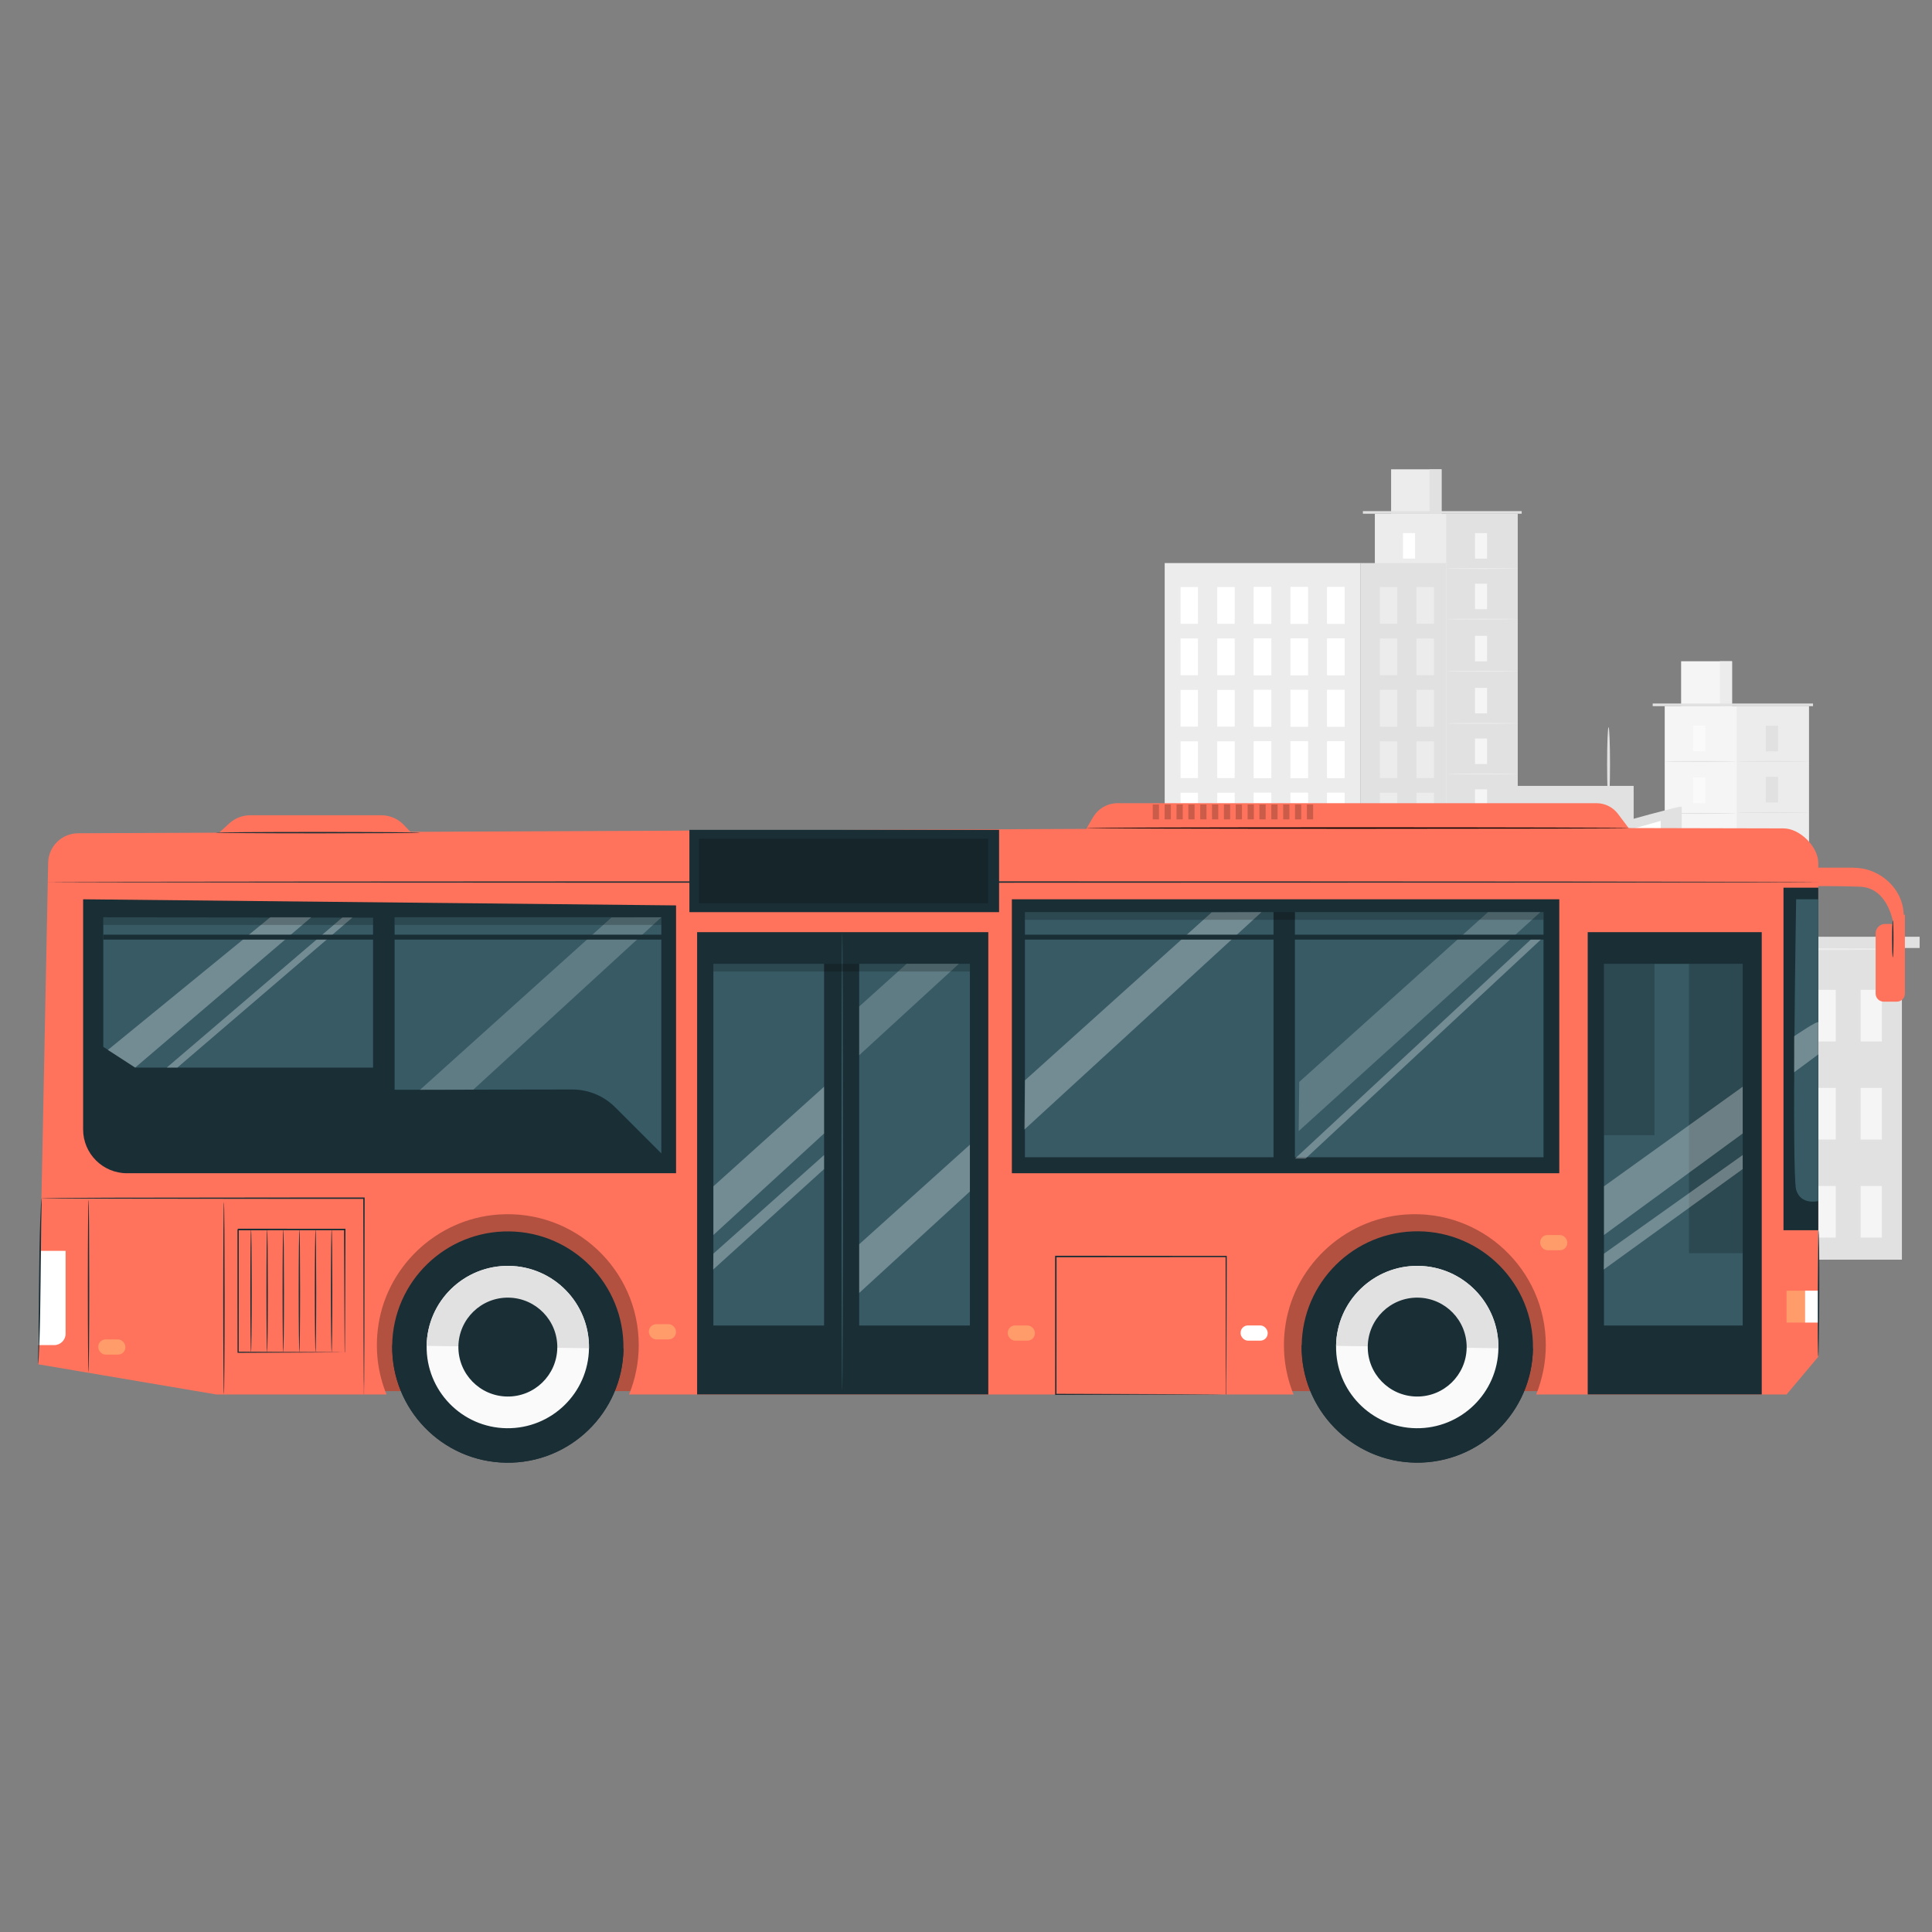 <?xml version="1.0" encoding="UTF-8"?>
<svg id="Capa_1" data-name="Capa 1" xmlns="http://www.w3.org/2000/svg" width="278" height="278" viewBox="0 0 278 278">
  <rect x="0" y="0" width="278" height="278" fill="#808080" stroke="none"/>
  <defs>
    <style>
      .cls-1 {
        fill: #ff9c6a;
      }

      .cls-2, .cls-3, .cls-4 {
        fill: #fff;
      }

      .cls-2, .cls-5 {
        opacity: .2;
      }

      .cls-6 {
        fill: #fafafa;
      }

      .cls-7 {
        fill: #ff735d;
      }

      .cls-8, .cls-4 {
        opacity: .3;
      }

      .cls-9 {
        fill: #375a64;
      }

      .cls-10 {
        fill: #1a2e35;
      }

      .cls-11 {
        fill: #ececec;
      }

      .cls-12 {
        fill: #f5f5f5;
      }

      .cls-13 {
        fill: #e1e1e1;
      }
    </style>
  </defs>
  <g>
    <g>
      <g>
        <rect class="cls-11" x="197.83" y="73.92" width="20.54" height="53.77"/>
        <rect class="cls-13" x="208.1" y="73.92" width="10.27" height="53.77"/>
        <rect class="cls-11" x="200.17" y="67.53" width="7.25" height="6.39"/>
        <rect class="cls-13" x="205.7" y="67.53" width="1.73" height="6.39"/>
        <rect class="cls-13" x="196.11" y="73.55" width="22.85" height=".37"/>
        <rect class="cls-3" x="201.88" y="76.71" width="1.74" height="3.67"/>
        <path class="cls-13" d="M208.1,81.81s-2.3.07-5.14.07-5.14-.03-5.14-.07,2.3-.07,5.14-.07,5.14.03,5.14.07Z"/>
        <g>
          <rect class="cls-12" x="212.24" y="76.71" width="1.74" height="3.67"/>
          <path class="cls-11" d="M218.46,81.81s-2.3.07-5.13.07-5.14-.03-5.14-.07,2.3-.07,5.14-.07,5.13.03,5.13.07Z"/>
        </g>
        <g>
          <rect class="cls-12" x="212.24" y="83.99" width="1.74" height="3.67"/>
          <path class="cls-11" d="M218.46,89.09s-2.3.07-5.13.07-5.14-.03-5.14-.07,2.3-.07,5.14-.07,5.13.03,5.13.07Z"/>
        </g>
        <g>
          <rect class="cls-12" x="212.24" y="91.49" width="1.74" height="3.67"/>
          <path class="cls-11" d="M218.46,96.59s-2.3.07-5.13.07-5.14-.03-5.14-.07,2.3-.07,5.14-.07,5.13.03,5.13.07Z"/>
        </g>
        <g>
          <rect class="cls-12" x="212.24" y="98.98" width="1.74" height="3.67"/>
          <path class="cls-11" d="M218.46,104.09s-2.3.07-5.13.07-5.14-.03-5.14-.07,2.3-.07,5.14-.07,5.13.03,5.13.07Z"/>
        </g>
        <g>
          <rect class="cls-12" x="212.24" y="106.27" width="1.74" height="3.67"/>
          <path class="cls-11" d="M218.46,111.37s-2.3.07-5.13.07-5.14-.03-5.14-.07,2.3-.07,5.14-.07,5.13.03,5.13.07Z"/>
        </g>
        <g>
          <rect class="cls-12" x="212.24" y="113.58" width="1.74" height="3.67"/>
          <rect class="cls-12" x="212.24" y="120.99" width="1.74" height="3.67"/>
          <path class="cls-11" d="M218.46,118.69s-2.3.07-5.13.07-5.14-.03-5.14-.07,2.3-.07,5.14-.07,5.13.03,5.13.07Z"/>
        </g>
        <rect class="cls-3" x="201.88" y="84.1" width="1.74" height="3.67"/>
        <path class="cls-13" d="M208.1,89.2s-2.3.07-5.14.07-5.14-.03-5.14-.07,2.3-.07,5.14-.07,5.14.03,5.14.07Z"/>
        <rect class="cls-3" x="201.88" y="91.49" width="1.74" height="3.67"/>
        <path class="cls-13" d="M208.1,96.59s-2.3.07-5.14.07-5.14-.03-5.14-.07,2.3-.07,5.14-.07,5.14.03,5.14.07Z"/>
        <rect class="cls-3" x="201.88" y="98.88" width="1.74" height="3.67"/>
        <path class="cls-13" d="M208.1,103.98s-2.3.07-5.14.07-5.14-.03-5.14-.07,2.3-.07,5.14-.07,5.14.03,5.14.07Z"/>
        <rect class="cls-3" x="201.88" y="106.27" width="1.74" height="3.67"/>
        <path class="cls-13" d="M208.1,111.37s-2.3.07-5.14.07-5.14-.03-5.14-.07,2.3-.07,5.14-.07,5.14.03,5.14.07Z"/>
        <rect class="cls-3" x="201.88" y="113.66" width="1.74" height="3.67"/>
        <path class="cls-13" d="M208.1,118.76s-2.3.07-5.14.07-5.14-.03-5.14-.07,2.3-.07,5.14-.07,5.14.03,5.14.07Z"/>
        <rect class="cls-3" x="201.88" y="121.05" width="1.74" height="3.67"/>
      </g>
      <g>
        <g>
          <rect class="cls-13" x="145.03" y="134.77" width="24.25" height="46.03"/>
          <rect class="cls-11" x="157.91" y="134.77" width="11.37" height="46.03"/>
        </g>
        <g>
          <rect class="cls-12" x="150.11" y="139.1" width="2.18" height="5.3"/>
          <rect class="cls-12" x="150.11" y="159.83" width="2.18" height="5.3"/>
          <path class="cls-12" d="M157.91,146.47s-2.88.08-6.44.08-6.44-.04-6.44-.08,2.88-.08,6.44-.08,6.44.04,6.44.08Z"/>
        </g>
        <g>
          <rect class="cls-12" x="150.11" y="149.54" width="2.18" height="5.3"/>
          <path class="cls-12" d="M157.91,156.92s-2.88.08-6.44.08-6.44-.04-6.44-.08,2.88-.08,6.44-.08,6.44.04,6.44.08Z"/>
        </g>
        <rect class="cls-13" x="160.32" y="139.1" width="2.18" height="5.3"/>
        <rect class="cls-13" x="165.05" y="139.1" width="2.18" height="5.3"/>
        <rect class="cls-13" x="160.32" y="149.15" width="2.18" height="5.3"/>
        <rect class="cls-13" x="165.05" y="149.15" width="2.18" height="5.3"/>
        <rect class="cls-13" x="160.32" y="159.2" width="2.18" height="5.3"/>
        <rect class="cls-13" x="165.05" y="159.2" width="2.18" height="5.3"/>
        <rect class="cls-13" x="143.2" y="133.65" width="27.9" height="1.15"/>
        <path class="cls-11" d="M169.45,134.91s-5.42.08-12.11.08-12.11-.04-12.11-.08,5.42-.08,12.11-.08,12.11.04,12.11.08Z"/>
      </g>
      <g>
        <rect class="cls-12" x="239.54" y="101.61" width="20.74" height="65.72"/>
        <rect class="cls-11" x="249.9" y="101.61" width="10.37" height="65.54"/>
        <rect class="cls-12" x="241.9" y="95.15" width="7.32" height="6.45"/>
        <rect class="cls-11" x="247.48" y="95.15" width="1.75" height="6.45"/>
        <polyline class="cls-13" points="237.81 101.61 237.81 101.23 260.88 101.23 260.88 101.61"/>
        <rect class="cls-6" x="243.63" y="104.42" width="1.76" height="3.7"/>
        <path class="cls-13" d="M249.9,109.57s-2.32.07-5.18.07-5.18-.03-5.18-.07,2.32-.07,5.18-.07,5.18.03,5.18.07Z"/>
        <g>
          <rect class="cls-13" x="254.09" y="104.42" width="1.76" height="3.7"/>
          <path class="cls-13" d="M260.36,109.57s-2.32.07-5.18.07-5.18-.03-5.18-.07,2.32-.07,5.18-.07,5.18.03,5.18.07Z"/>
        </g>
        <g>
          <rect class="cls-13" x="254.09" y="111.77" width="1.76" height="3.7"/>
          <path class="cls-13" d="M260.36,116.92s-2.32.07-5.18.07-5.18-.03-5.18-.07,2.32-.07,5.18-.07,5.18.03,5.18.07Z"/>
        </g>
        <g>
          <rect class="cls-13" x="254.09" y="119.34" width="1.76" height="3.7"/>
          <path class="cls-13" d="M260.36,124.49s-2.32.07-5.18.07-5.18-.03-5.18-.07,2.32-.07,5.18-.07,5.18.03,5.18.07Z"/>
        </g>
        <g>
          <rect class="cls-13" x="254.09" y="126.91" width="1.76" height="3.7"/>
          <path class="cls-13" d="M260.36,132.06s-2.32.07-5.18.07-5.18-.03-5.18-.07,2.32-.07,5.18-.07,5.18.03,5.18.07Z"/>
        </g>
        <g>
          <rect class="cls-13" x="254.09" y="134.26" width="1.76" height="3.7"/>
          <path class="cls-13" d="M260.36,139.42s-2.32.07-5.18.07-5.18-.03-5.18-.07,2.32-.07,5.18-.07,5.18.03,5.18.07Z"/>
        </g>
        <g>
          <rect class="cls-13" x="254.09" y="141.65" width="1.76" height="3.7"/>
          <rect class="cls-13" x="254.09" y="149.13" width="1.76" height="3.7"/>
          <path class="cls-13" d="M260.36,146.8s-2.32.07-5.18.07-5.18-.03-5.18-.07,2.32-.07,5.18-.07,5.18.03,5.18.07Z"/>
        </g>
        <rect class="cls-6" x="243.63" y="111.88" width="1.76" height="3.7"/>
        <path class="cls-13" d="M249.9,117.04s-2.32.07-5.18.07-5.18-.03-5.18-.07,2.32-.07,5.18-.07,5.18.03,5.18.07Z"/>
        <rect class="cls-6" x="243.63" y="119.34" width="1.76" height="3.7"/>
        <path class="cls-13" d="M249.9,124.5s-2.32.07-5.18.07-5.18-.03-5.18-.07,2.32-.07,5.18-.07,5.18.03,5.18.07Z"/>
        <rect class="cls-6" x="243.63" y="126.8" width="1.76" height="3.7"/>
        <path class="cls-13" d="M249.9,131.96s-2.32.07-5.18.07-5.18-.03-5.18-.07,2.32-.07,5.18-.07,5.18.03,5.18.07Z"/>
        <rect class="cls-6" x="243.63" y="134.26" width="1.76" height="3.7"/>
        <path class="cls-13" d="M249.9,139.42s-2.32.07-5.18.07-5.18-.03-5.18-.07,2.32-.07,5.18-.07,5.18.03,5.18.07Z"/>
        <rect class="cls-6" x="243.63" y="141.72" width="1.76" height="3.7"/>
        <path class="cls-13" d="M249.9,146.88s-2.32.07-5.18.07-5.18-.03-5.18-.07,2.32-.07,5.18-.07,5.18.03,5.18.07Z"/>
        <rect class="cls-6" x="243.63" y="149.19" width="1.76" height="3.7"/>
      </g>
      <g>
        <g>
          <rect class="cls-11" x="239.63" y="136.36" width="34.04" height="44.89"/>
          <rect class="cls-13" x="257.7" y="136.36" width="15.96" height="44.89"/>
        </g>
        <g>
          <rect class="cls-12" x="246.76" y="142.43" width="3.06" height="7.43"/>
          <rect class="cls-12" x="246.76" y="171.53" width="3.06" height="7.44"/>
          <path class="cls-12" d="M257.7,152.79c0,.08-4.05.15-9.04.15s-9.04-.07-9.04-.15,4.05-.15,9.04-.15,9.04.07,9.04.15Z"/>
        </g>
        <g>
          <rect class="cls-12" x="246.76" y="157.09" width="3.06" height="7.44"/>
          <path class="cls-12" d="M257.7,167.45c0,.08-4.05.15-9.04.15s-9.04-.07-9.04-.15,4.05-.15,9.04-.15,9.04.07,9.04.15Z"/>
        </g>
        <rect class="cls-12" x="261.09" y="142.43" width="3.06" height="7.43"/>
        <rect class="cls-12" x="267.73" y="142.43" width="3.06" height="7.43"/>
        <rect class="cls-12" x="261.09" y="156.54" width="3.06" height="7.43"/>
        <rect class="cls-12" x="267.73" y="156.54" width="3.06" height="7.43"/>
        <rect class="cls-12" x="261.09" y="170.65" width="3.06" height="7.43"/>
        <rect class="cls-12" x="267.73" y="170.65" width="3.06" height="7.43"/>
        <rect class="cls-13" x="237.07" y="134.79" width="39.15" height="1.62"/>
        <path class="cls-11" d="M273.9,136.57c0,.08-7.61.15-16.99.15s-16.99-.07-16.99-.15,7.61-.15,16.99-.15,16.99.07,16.99.15Z"/>
      </g>
      <g>
        <polygon class="cls-11" points="238.08 181.01 203.77 181.01 203.62 126.79 237.93 126.79 238.08 181.01"/>
        <rect class="cls-13" x="220.78" y="126.79" width="17.15" height="54.22"/>
        <rect class="cls-11" x="207.54" y="116.12" width="12.11" height="10.67"/>
        <rect class="cls-13" x="216.77" y="116.12" width="2.89" height="10.67"/>
        <rect class="cls-13" x="200.76" y="126.17" width="38.17" height=".62"/>
        <rect class="cls-3" x="210.4" y="131.44" width="2.9" height="6.12"/>
        <path class="cls-13" d="M220.78,139.97c0,.06-3.84.12-8.58.12s-8.58-.05-8.58-.12,3.84-.12,8.58-.12,8.58.05,8.58.12Z"/>
        <g>
          <rect class="cls-12" x="227.7" y="131.44" width="2.9" height="6.12"/>
          <path class="cls-11" d="M238.08,139.97c0,.06-3.84.12-8.58.12s-8.58-.05-8.58-.12,3.84-.12,8.58-.12,8.58.05,8.58.12Z"/>
        </g>
        <g>
          <rect class="cls-12" x="227.7" y="143.6" width="2.9" height="6.12"/>
          <path class="cls-11" d="M238.08,152.13c0,.06-3.84.12-8.58.12s-8.58-.05-8.58-.12,3.84-.12,8.58-.12,8.58.05,8.58.12Z"/>
        </g>
        <g>
          <rect class="cls-12" x="227.7" y="156.13" width="2.9" height="6.12"/>
          <path class="cls-11" d="M238.08,164.65c0,.06-3.84.12-8.58.12s-8.58-.05-8.58-.12,3.84-.12,8.58-.12,8.58.05,8.58.12Z"/>
        </g>
        <g>
          <rect class="cls-12" x="227.7" y="168.65" width="2.9" height="6.12"/>
          <path class="cls-11" d="M238.08,177.18c0,.06-3.84.12-8.58.12s-8.58-.05-8.58-.12,3.84-.12,8.58-.12,8.58.05,8.58.12Z"/>
        </g>
        <rect class="cls-3" x="210.4" y="143.79" width="2.9" height="6.12"/>
        <path class="cls-13" d="M220.78,152.31c0,.06-3.84.12-8.58.12s-8.58-.05-8.58-.12,3.84-.12,8.58-.12,8.58.05,8.58.12Z"/>
        <rect class="cls-3" x="210.4" y="156.13" width="2.9" height="6.12"/>
        <path class="cls-13" d="M220.78,164.66c0,.06-3.84.12-8.58.12s-8.58-.05-8.58-.12,3.84-.12,8.58-.12,8.58.05,8.58.12Z"/>
        <rect class="cls-3" x="210.4" y="168.47" width="2.9" height="6.12"/>
        <path class="cls-13" d="M220.78,177c0,.06-3.84.12-8.58.12s-8.58-.05-8.58-.12,3.84-.12,8.58-.12,8.58.05,8.58.12Z"/>
      </g>
    </g>
    <g>
      <g>
        <rect class="cls-11" x="167.59" y="81.02" width="28.18" height="100.09"/>
        <g>
          <rect class="cls-3" x="169.87" y="84.47" width="2.51" height="5.29"/>
          <rect class="cls-3" x="175.15" y="84.47" width="2.51" height="5.29"/>
          <rect class="cls-3" x="180.42" y="84.47" width="2.51" height="5.29"/>
          <rect class="cls-3" x="185.69" y="84.47" width="2.51" height="5.29"/>
          <rect class="cls-3" x="190.97" y="84.47" width="2.51" height="5.29"/>
          <rect class="cls-3" x="169.87" y="91.87" width="2.51" height="5.29"/>
          <rect class="cls-3" x="175.15" y="91.87" width="2.51" height="5.29"/>
          <rect class="cls-3" x="180.42" y="91.87" width="2.51" height="5.29"/>
          <rect class="cls-3" x="185.69" y="91.87" width="2.51" height="5.29"/>
          <rect class="cls-3" x="190.97" y="91.87" width="2.51" height="5.29"/>
          <rect class="cls-3" x="169.87" y="99.27" width="2.51" height="5.29"/>
          <rect class="cls-3" x="175.15" y="99.27" width="2.51" height="5.29"/>
          <rect class="cls-3" x="180.42" y="99.27" width="2.51" height="5.29"/>
          <rect class="cls-3" x="185.69" y="99.27" width="2.51" height="5.29"/>
          <rect class="cls-3" x="190.97" y="99.27" width="2.51" height="5.29"/>
          <rect class="cls-3" x="169.87" y="106.67" width="2.51" height="5.29"/>
          <rect class="cls-3" x="175.15" y="106.67" width="2.51" height="5.29"/>
          <rect class="cls-3" x="180.42" y="106.67" width="2.51" height="5.29"/>
          <rect class="cls-3" x="185.69" y="106.67" width="2.51" height="5.29"/>
          <rect class="cls-3" x="190.97" y="106.67" width="2.51" height="5.29"/>
          <rect class="cls-3" x="169.87" y="114.07" width="2.51" height="5.29"/>
          <rect class="cls-3" x="175.15" y="114.07" width="2.51" height="5.29"/>
          <rect class="cls-3" x="180.42" y="114.07" width="2.51" height="5.29"/>
          <rect class="cls-3" x="185.69" y="114.07" width="2.51" height="5.29"/>
          <rect class="cls-3" x="190.97" y="114.07" width="2.51" height="5.29"/>
          <rect class="cls-3" x="169.87" y="121.47" width="2.51" height="5.29"/>
          <rect class="cls-3" x="175.15" y="121.47" width="2.51" height="5.29"/>
          <rect class="cls-3" x="180.42" y="121.47" width="2.51" height="5.29"/>
          <rect class="cls-3" x="185.69" y="121.47" width="2.51" height="5.29"/>
          <rect class="cls-3" x="190.97" y="121.47" width="2.51" height="5.29"/>
          <rect class="cls-3" x="169.87" y="128.87" width="2.51" height="5.29"/>
          <rect class="cls-3" x="175.15" y="128.87" width="2.51" height="5.29"/>
          <rect class="cls-3" x="180.42" y="128.87" width="2.51" height="5.29"/>
          <rect class="cls-3" x="185.69" y="128.87" width="2.51" height="5.29"/>
          <rect class="cls-3" x="190.97" y="128.87" width="2.51" height="5.29"/>
          <rect class="cls-3" x="169.87" y="136.27" width="2.51" height="5.29"/>
          <rect class="cls-3" x="175.15" y="136.27" width="2.51" height="5.29"/>
          <rect class="cls-3" x="180.42" y="136.27" width="2.51" height="5.29"/>
          <rect class="cls-3" x="185.69" y="136.27" width="2.51" height="5.29"/>
          <rect class="cls-3" x="190.97" y="136.27" width="2.51" height="5.29"/>
          <rect class="cls-3" x="169.87" y="143.67" width="2.51" height="5.29"/>
          <rect class="cls-3" x="175.15" y="143.67" width="2.51" height="5.29"/>
          <rect class="cls-3" x="180.42" y="143.67" width="2.51" height="5.29"/>
          <rect class="cls-3" x="185.69" y="143.67" width="2.51" height="5.29"/>
          <rect class="cls-3" x="190.97" y="143.67" width="2.51" height="5.29"/>
          <rect class="cls-3" x="169.87" y="151.07" width="2.51" height="5.29"/>
          <rect class="cls-3" x="175.15" y="151.07" width="2.51" height="5.29"/>
          <rect class="cls-3" x="180.42" y="151.07" width="2.51" height="5.29"/>
          <rect class="cls-3" x="185.69" y="151.07" width="2.51" height="5.29"/>
          <rect class="cls-3" x="190.97" y="151.07" width="2.51" height="5.29"/>
          <rect class="cls-3" x="169.87" y="158.47" width="2.51" height="5.29"/>
          <rect class="cls-3" x="175.15" y="158.47" width="2.51" height="5.29"/>
          <rect class="cls-3" x="180.42" y="158.47" width="2.51" height="5.29"/>
          <rect class="cls-3" x="185.69" y="158.47" width="2.51" height="5.29"/>
          <rect class="cls-3" x="190.97" y="158.47" width="2.51" height="5.29"/>
          <rect class="cls-3" x="169.87" y="165.87" width="2.51" height="5.29"/>
          <rect class="cls-3" x="175.15" y="165.87" width="2.51" height="5.29"/>
          <rect class="cls-3" x="180.42" y="165.87" width="2.51" height="5.29"/>
          <rect class="cls-3" x="185.69" y="165.87" width="2.51" height="5.29"/>
          <rect class="cls-3" x="190.97" y="165.87" width="2.51" height="5.29"/>
          <rect class="cls-3" x="169.87" y="172.86" width="2.51" height="5.29"/>
          <rect class="cls-3" x="175.15" y="172.86" width="2.51" height="5.29"/>
          <rect class="cls-3" x="180.42" y="172.86" width="2.51" height="5.29"/>
          <rect class="cls-3" x="185.69" y="172.86" width="2.51" height="5.29"/>
          <rect class="cls-3" x="190.97" y="172.86" width="2.51" height="5.29"/>
        </g>
        <rect class="cls-13" x="195.76" y="81.02" width="12.31" height="100.09"/>
      </g>
      <rect class="cls-3" x="180.42" y="84.47" width="2.51" height="5.29"/>
      <rect class="cls-3" x="185.69" y="84.47" width="2.51" height="5.29"/>
      <rect class="cls-3" x="190.97" y="84.47" width="2.51" height="5.29"/>
      <rect class="cls-3" x="180.42" y="91.87" width="2.51" height="5.29"/>
      <rect class="cls-3" x="185.69" y="91.87" width="2.51" height="5.29"/>
      <rect class="cls-3" x="190.97" y="91.87" width="2.51" height="5.29"/>
      <rect class="cls-3" x="180.42" y="99.27" width="2.51" height="5.29"/>
      <rect class="cls-3" x="185.69" y="99.27" width="2.51" height="5.29"/>
      <rect class="cls-3" x="190.97" y="99.27" width="2.51" height="5.29"/>
      <rect class="cls-3" x="180.42" y="106.67" width="2.51" height="5.29"/>
      <rect class="cls-3" x="185.69" y="106.67" width="2.51" height="5.29"/>
      <rect class="cls-3" x="190.97" y="106.67" width="2.51" height="5.29"/>
      <rect class="cls-3" x="180.42" y="114.07" width="2.51" height="5.29"/>
      <rect class="cls-3" x="185.69" y="114.07" width="2.51" height="5.29"/>
      <rect class="cls-3" x="190.97" y="114.07" width="2.51" height="5.29"/>
      <rect class="cls-3" x="180.42" y="121.47" width="2.51" height="5.29"/>
      <rect class="cls-3" x="185.69" y="121.47" width="2.51" height="5.29"/>
      <rect class="cls-3" x="190.97" y="121.47" width="2.51" height="5.29"/>
      <rect class="cls-3" x="180.42" y="128.87" width="2.51" height="5.29"/>
      <rect class="cls-3" x="185.69" y="128.87" width="2.51" height="5.29"/>
      <rect class="cls-3" x="190.97" y="128.87" width="2.51" height="5.29"/>
      <rect class="cls-3" x="180.42" y="136.27" width="2.51" height="5.29"/>
      <rect class="cls-3" x="185.69" y="136.27" width="2.51" height="5.29"/>
      <rect class="cls-3" x="190.97" y="136.27" width="2.51" height="5.29"/>
      <rect class="cls-3" x="180.42" y="143.67" width="2.51" height="5.29"/>
      <rect class="cls-3" x="185.69" y="143.67" width="2.51" height="5.29"/>
      <rect class="cls-3" x="190.97" y="143.67" width="2.51" height="5.29"/>
      <rect class="cls-3" x="180.42" y="151.07" width="2.51" height="5.29"/>
      <rect class="cls-3" x="185.69" y="151.07" width="2.51" height="5.29"/>
      <rect class="cls-3" x="190.97" y="151.07" width="2.51" height="5.29"/>
      <rect class="cls-3" x="180.42" y="158.47" width="2.51" height="5.29"/>
      <rect class="cls-3" x="185.69" y="158.47" width="2.51" height="5.29"/>
      <rect class="cls-3" x="190.97" y="158.47" width="2.51" height="5.29"/>
      <rect class="cls-3" x="180.42" y="165.87" width="2.51" height="5.29"/>
      <rect class="cls-3" x="185.69" y="165.87" width="2.51" height="5.29"/>
      <rect class="cls-3" x="190.97" y="165.87" width="2.51" height="5.29"/>
      <rect class="cls-3" x="180.42" y="172.86" width="2.51" height="5.29"/>
      <rect class="cls-3" x="185.69" y="172.86" width="2.51" height="5.29"/>
      <rect class="cls-3" x="190.97" y="172.86" width="2.51" height="5.29"/>
      <rect class="cls-11" x="198.55" y="84.47" width="2.51" height="5.29"/>
      <rect class="cls-11" x="203.82" y="84.47" width="2.51" height="5.29"/>
      <rect class="cls-11" x="198.55" y="91.87" width="2.51" height="5.29"/>
      <rect class="cls-11" x="203.82" y="91.87" width="2.51" height="5.29"/>
      <rect class="cls-11" x="198.55" y="99.27" width="2.51" height="5.29"/>
      <rect class="cls-11" x="203.82" y="99.27" width="2.51" height="5.29"/>
      <rect class="cls-11" x="198.55" y="106.67" width="2.51" height="5.29"/>
      <rect class="cls-11" x="203.82" y="106.67" width="2.51" height="5.29"/>
      <rect class="cls-11" x="198.55" y="114.07" width="2.51" height="5.29"/>
      <rect class="cls-11" x="203.82" y="114.07" width="2.51" height="5.29"/>
      <rect class="cls-11" x="198.55" y="121.47" width="2.51" height="5.29"/>
      <rect class="cls-11" x="203.82" y="121.47" width="2.51" height="5.29"/>
      <rect class="cls-11" x="198.55" y="128.87" width="2.51" height="5.29"/>
      <rect class="cls-11" x="203.82" y="128.87" width="2.51" height="5.29"/>
      <rect class="cls-11" x="198.55" y="136.27" width="2.51" height="5.29"/>
      <rect class="cls-11" x="203.82" y="136.27" width="2.51" height="5.29"/>
      <rect class="cls-11" x="198.55" y="143.67" width="2.51" height="5.29"/>
      <rect class="cls-11" x="203.82" y="143.67" width="2.51" height="5.29"/>
      <rect class="cls-11" x="198.55" y="151.07" width="2.51" height="5.29"/>
      <rect class="cls-11" x="203.82" y="151.07" width="2.51" height="5.29"/>
      <rect class="cls-11" x="198.55" y="158.47" width="2.51" height="5.29"/>
      <rect class="cls-11" x="203.82" y="158.47" width="2.51" height="5.29"/>
      <rect class="cls-11" x="198.55" y="165.87" width="2.51" height="5.29"/>
      <rect class="cls-11" x="203.82" y="165.87" width="2.51" height="5.29"/>
      <rect class="cls-11" x="198.55" y="172.86" width="2.51" height="5.29"/>
      <rect class="cls-11" x="203.82" y="172.86" width="2.51" height="5.29"/>
    </g>
    <g>
      <path class="cls-13" d="M231.46,104.64c.11,0,.21,2.37.21,5.3s-.09,5.3-.21,5.3-.21-2.37-.21-5.3.09-5.3.21-5.3Z"/>
      <polygon class="cls-13" points="241.99 116.06 212.45 124.44 212.45 181.25 241.99 181.25 241.99 116.06"/>
      <polygon class="cls-13" points="216.88 123.16 216.88 113.08 235.07 113.08 235.07 117.99 216.88 123.16"/>
      <polygon class="cls-3" points="214.7 125.01 214.94 177.24 238.96 177.24 238.96 118.12 214.7 125.01"/>
      <path class="cls-13" d="M221.2,178.43c-.11,0-.21-12.53-.21-27.99s.09-28,.21-28,.21,12.53.21,28-.09,27.99-.21,27.99Z"/>
      <path class="cls-13" d="M231.3,178.43c-.11,0-.21-13.23-.21-29.55s.09-29.56.21-29.56.21,13.23.21,29.56-.09,29.55-.21,29.55Z"/>
      <path class="cls-13" d="M240.62,132.98c0,.11-5.98.21-13.36.21s-13.36-.09-13.36-.21,5.98-.21,13.36-.21,13.36.09,13.36.21Z"/>
      <path class="cls-13" d="M240.37,148.97c0,.11-5.98.21-13.36.21s-13.36-.09-13.36-.21,5.98-.21,13.36-.21,13.36.09,13.36.21Z"/>
      <path class="cls-13" d="M241.87,165.08c0,.11-6.21.21-13.86.21s-13.86-.09-13.86-.21,6.21-.21,13.86-.21,13.86.09,13.86.21Z"/>
      <path class="cls-13" d="M241.88,116.06c.03.11-6.51,2.06-14.6,4.36-8.1,2.3-14.68,4.07-14.71,3.96-.03-.11,6.5-2.06,14.6-4.36,8.09-2.3,14.68-4.07,14.71-3.96Z"/>
      <path class="cls-13" d="M222.55,144.92c-.08-.08,1.37-1.66,3.24-3.54,1.87-1.87,3.46-3.33,3.54-3.24.08.08-1.37,1.66-3.24,3.54-1.87,1.87-3.46,3.33-3.54,3.24Z"/>
      <path class="cls-13" d="M227.06,138.49c.08.08-.44.71-1.17,1.4-.72.69-1.37,1.18-1.45,1.1-.08-.08.44-.71,1.17-1.4.72-.69,1.37-1.18,1.45-1.1Z"/>
      <path class="cls-13" d="M228.73,156.58c.08.08-1.16,1.47-2.77,3.12-1.61,1.64-2.98,2.91-3.07,2.83-.08-.08,1.16-1.47,2.77-3.12,1.61-1.64,2.98-2.91,3.07-2.83Z"/>
      <path class="cls-13" d="M226.46,157.28c.08.08-.33.67-.92,1.33-.59.66-1.14,1.13-1.23,1.05-.08-.08.33-.67.92-1.33.59-.66,1.14-1.13,1.23-1.05Z"/>
      <path class="cls-13" d="M236.67,125.02c.09.07-.53.94-1.38,1.93-.85.99-1.6,1.74-1.69,1.66-.09-.07.53-.94,1.38-1.93.85-.99,1.6-1.73,1.69-1.66Z"/>
      <path class="cls-13" d="M235.98,123.97c.08.08-.35.7-.98,1.39-.62.69-1.2,1.19-1.28,1.11-.08-.08.35-.7.98-1.39.62-.69,1.2-1.19,1.28-1.11Z"/>
      <path class="cls-13" d="M218.98,170.74c.09.07-.28.76-.84,1.55-.56.79-1.09,1.37-1.18,1.31-.09-.07.28-.76.84-1.55.56-.79,1.09-1.37,1.18-1.31Z"/>
      <path class="cls-13" d="M218.27,169.79c.08.08-.25.57-.74,1.09-.49.53-.96.89-1.04.81-.08-.08.25-.57.74-1.09.49-.53.96-.89,1.04-.81Z"/>
    </g>
  </g>
  <g>
    <g>
      <rect class="cls-7" x="51.49" y="172.96" width="41.88" height="27.21"/>
      <rect class="cls-8" x="51.49" y="172.96" width="41.88" height="27.21"/>
    </g>
    <g>
      <rect class="cls-7" x="182.56" y="172.96" width="41.88" height="27.21"/>
      <rect class="cls-8" x="182.56" y="172.96" width="41.88" height="27.21"/>
    </g>
    <g>
      <path class="cls-7" d="M266.77,124.85h-6.59v2.65s4.34-.03,7.46.09c4.23.16,4.85,5.6,4.85,5.6l1.44.02v-1.44c0-3.8-3.36-6.9-7.17-6.9Z"/>
      <path class="cls-7" d="M272.36,131.67v1.28h-1.11c-.75,0-1.36.61-1.36,1.36v8.67c0,.64.52,1.15,1.15,1.15h1.91c.64,0,1.15-.52,1.15-1.15v-11.36l-1.75.05Z"/>
      <path class="cls-10" d="M272.36,137.76c-.06,0-.1-1.19-.1-2.66s.05-2.66.1-2.66.1,1.19.1,2.66-.05,2.66-.1,2.66Z"/>
    </g>
    <path class="cls-7" d="M234.35,119.15l-1.53-2.03c-.73-.98-1.88-1.55-3.11-1.55h-68.87c-1.46,0-2.82.77-3.56,2.03l-.98,1.67-145.06.63c-2.35.01-4.27,1.89-4.31,4.25l-1.44,72.16,25.68,4.35h24.45c-1.15-2.81-1.64-5.96-1.27-9.26,1-8.95,8.38-16.01,17.36-16.64,11.02-.77,20.2,7.94,20.2,18.79,0,2.52-.5,4.91-1.39,7.11h95.62c-1.15-2.81-1.64-5.96-1.27-9.26,1-8.95,8.38-16.01,17.36-16.64,11.02-.77,20.2,7.94,20.2,18.79,0,2.52-.5,4.91-1.39,7.11h36.03l4.57-5.44v-71.01c0-2.37-2.64-5.01-5.01-5.01l-22.29-.05Z"/>
    <path class="cls-10" d="M11.96,129.4v33.11c0,3.49,2.83,6.31,6.31,6.31h79.01v-38.54l-85.32-.88Z"/>
    <polygon class="cls-9" points="14.86 131.99 14.86 150.63 19.45 153.62 53.68 153.62 53.68 132.03 14.86 131.99"/>
    <path class="cls-9" d="M56.78,156.82v-24.83h38.38v33.98l-6.65-6.65c-1.63-1.63-3.85-2.55-6.16-2.55l-25.57.04Z"/>
    <polygon class="cls-2" points="60.43 156.82 87.99 132.02 95.16 131.99 68.1 156.8 60.43 156.82"/>
    <rect class="cls-10" x="145.6" y="129.4" width="78.77" height="39.42"/>
    <rect class="cls-9" x="147.48" y="131.25" width="35.77" height="35.27"/>
    <rect class="cls-9" x="186.33" y="131.25" width="35.77" height="35.27"/>
    <path class="cls-10" d="M176.41,200.64s0-.13,0-.37c0-.25,0-.6,0-1.06,0-.94-.01-2.3-.02-4.03-.01-3.47-.03-8.42-.04-14.38l.09.09c-7.01,0-15.44.01-24.51.02h0l.1-.1c0,7.17,0,13.95-.01,19.84l-.09-.09c7.27.02,13.39.04,17.7.05,2.15.01,3.85.02,5.02.02.58,0,1.02,0,1.33.01.15,0,.26,0,.35,0,.08,0,.12,0,.12,0s-.04,0-.11,0c-.08,0-.19,0-.34,0-.31,0-.75,0-1.32.01-1.16,0-2.86.01-5,.02-4.32.01-10.46.03-17.76.05h-.09s0-.09,0-.09c0-5.9,0-12.67-.01-19.84v-.1s.1,0,.1,0h0c9.07,0,17.5.01,24.51.02h.09s0,.09,0,.09c-.02,5.99-.03,10.96-.04,14.44,0,1.72-.02,3.08-.02,4.01,0,.45,0,.8,0,1.05,0,.24,0,.35,0,.35Z"/>
    <path class="cls-10" d="M52.36,200.65s0-.05,0-.14c0-.1,0-.24,0-.41,0-.37,0-.9-.02-1.58,0-1.39-.02-3.39-.03-5.9,0-5.04-.02-12.09-.04-20.21l.1.1c-2.87,0-5.93,0-9.08,0-10.3-.01-19.63-.02-26.39-.03-3.37-.01-6.1-.03-8-.03-.94,0-1.67-.02-2.17-.02-.24,0-.43,0-.57-.01-.13,0-.19-.01-.19-.01,0,0,.07,0,.19-.01.14,0,.32,0,.57-.01.51,0,1.24-.01,2.17-.02,1.9,0,4.63-.02,8-.03,6.76,0,16.09-.02,26.39-.03,3.15,0,6.21,0,9.08,0h.1s0,.1,0,.1c-.01,8.12-.03,15.17-.04,20.21-.01,2.51-.02,4.51-.03,5.9,0,.68-.01,1.21-.02,1.58,0,.17,0,.31,0,.41,0,.09,0,.14,0,.14Z"/>
    <path class="cls-10" d="M32.22,172.96c.06,0,.1,6.2.1,13.84s-.05,13.84-.1,13.84-.1-6.19-.1-13.84.05-13.84.1-13.84Z"/>
    <path class="cls-10" d="M12.74,172.63c.06,0,.1,5.56.1,12.41s-.05,12.41-.1,12.41-.1-5.55-.1-12.41.05-12.41.1-12.41Z"/>
    <g>
      <path class="cls-10" d="M49.59,194.59s0-.03,0-.09c0-.06,0-.15,0-.25,0-.23,0-.55-.01-.96,0-.85-.01-2.07-.02-3.61-.01-3.1-.03-7.5-.05-12.75l.09.09c-4.52,0-9.77,0-15.34.01-.02.02.2-.2.1-.1h0v1.21c0,.4,0,.81,0,1.21,0,.8,0,1.59,0,2.37,0,1.57,0,3.09,0,4.58,0,2.97,0,5.75-.01,8.29l-.09-.09c4.6.02,8.42.03,11.11.05,1.34,0,2.39.02,3.12.02.35,0,.63,0,.83.01.19,0,.29,0,.29,0,0,0-.09,0-.27,0-.19,0-.46,0-.81.01-.72,0-1.77.01-3.1.02-2.7.01-6.54.03-11.16.05h-.09s0-.09,0-.09c0-2.54,0-5.33-.01-8.29,0-1.48,0-3.01,0-4.58,0-.78,0-1.57,0-2.37,0-.4,0-.8,0-1.21v-.61s0-.3,0-.3v-.29h0c-.09.08.13-.15.11-.12,5.57,0,10.82,0,15.34.01h.09s0,.09,0,.09c-.02,5.27-.04,9.7-.05,12.81-.01,1.54-.02,2.75-.02,3.59,0,.4,0,.72-.01.94,0,.1,0,.18,0,.24,0,.05,0,.08,0,.08Z"/>
      <path class="cls-10" d="M36.12,176.92c.06,0,.1,3.95.1,8.83s-.05,8.83-.1,8.83-.1-3.95-.1-8.83.05-8.83.1-8.83Z"/>
      <path class="cls-10" d="M38.44,176.92c.06,0,.1,3.95.1,8.83s-.05,8.83-.1,8.83-.1-3.95-.1-8.83.05-8.83.1-8.83Z"/>
      <path class="cls-10" d="M40.76,176.92c.06,0,.1,3.95.1,8.83s-.05,8.83-.1,8.83-.1-3.95-.1-8.83.05-8.83.1-8.83Z"/>
      <path class="cls-10" d="M43.08,176.92c.06,0,.1,3.95.1,8.83s-.05,8.83-.1,8.83-.1-3.95-.1-8.83.05-8.83.1-8.83Z"/>
      <path class="cls-10" d="M45.4,176.92c.06,0,.1,3.95.1,8.83s-.05,8.83-.1,8.83-.1-3.95-.1-8.83.05-8.83.1-8.83Z"/>
      <path class="cls-10" d="M47.72,176.92c.06,0,.1,3.95.1,8.83s-.05,8.83-.1,8.83-.1-3.95-.1-8.83.05-8.83.1-8.83Z"/>
    </g>
    <g>
      <rect class="cls-10" x="100.31" y="134.13" width="41.9" height="66.52"/>
      <rect class="cls-9" x="102.65" y="138.69" width="15.93" height="52.04"/>
      <rect class="cls-9" x="123.63" y="138.69" width="15.93" height="52.04"/>
      <path class="cls-9" d="M121.19,134.13c.06,0,.1,14.78.1,33.01s-.05,33.02-.1,33.02-.1-14.78-.1-33.02.05-33.01.1-33.01Z"/>
    </g>
    <polygon class="cls-4" points="38.89 131.99 15.52 151.08 19.45 153.62 44.79 131.99 38.89 131.99"/>
    <polygon class="cls-4" points="23.99 153.62 49.27 132.02 50.72 132.02 25.52 153.62 23.99 153.62"/>
    <polygon class="cls-4" points="147.48 155.45 174.35 131.28 181.52 131.25 147.4 162.54 147.48 155.45"/>
    <polygon class="cls-4" points="102.65 170.7 102.65 177.71 118.58 163.1 118.58 156.37 102.65 170.7"/>
    <polygon class="cls-4" points="123.63 179.04 123.63 186.05 139.56 171.45 139.56 164.71 123.63 179.04"/>
    <polygon class="cls-2" points="130.45 138.69 123.63 144.83 123.63 151.84 137.97 138.69 130.45 138.69"/>
    <polygon class="cls-4" points="102.65 180.39 102.62 182.68 118.58 168.22 118.58 166.2 102.65 180.39"/>
    <g>
      <rect class="cls-10" x="228.46" y="134.13" width="25.04" height="66.52"/>
      <rect class="cls-9" x="230.8" y="138.69" width="19.96" height="52.04"/>
    </g>
    <rect class="cls-5" x="243.03" y="138.69" width="7.73" height="41.63"/>
    <polygon class="cls-4" points="230.8 170.7 230.8 177.71 250.76 163.1 250.76 156.37 230.8 170.7"/>
    <polygon class="cls-4" points="230.8 180.39 230.76 182.68 250.76 168.22 250.76 166.2 230.8 180.39"/>
    <polygon class="cls-2" points="186.95 155.68 214.11 131.25 221.65 131.25 186.87 162.76 186.95 155.68"/>
    <polygon class="cls-4" points="186.33 166.72 220.65 134.84 222.1 134.84 187.85 166.72 186.33 166.72"/>
    <rect class="cls-10" x="14.86" y="134.49" width="80.62" height=".71"/>
    <rect class="cls-10" x="146.79" y="134.49" width="76.97" height=".71"/>
    <rect class="cls-1" x="221.62" y="177.71" width="3.9" height="2.19" rx="1.06" ry="1.06"/>
    <rect class="cls-3" x="178.51" y="190.72" width="3.9" height="2.19" rx="1.06" ry="1.06"/>
    <rect class="cls-1" x="145.01" y="190.72" width="3.9" height="2.19" rx="1.06" ry="1.06"/>
    <rect class="cls-1" x="93.37" y="190.54" width="3.9" height="2.19" rx="1.06" ry="1.06"/>
    <rect class="cls-1" x="14.14" y="192.73" width="3.9" height="2.19" rx="1.06" ry="1.06"/>
    <polygon class="cls-5" points="238.07 138.69 238.07 163.34 230.8 163.34 230.8 138.69 238.07 138.69"/>
    <rect class="cls-10" x="256.63" y="127.73" width="5.01" height="49.29"/>
    <path class="cls-9" d="M261.64,172.82s-2.54.65-3.19-1.63c-.65-2.28,0-41.79,0-41.79h3.19v43.41Z"/>
    <path class="cls-4" d="M258.16,154.3l3.48-2.58v-4.6c0-.38-3.48,1.99-3.48,1.99v5.19Z"/>
    <rect class="cls-5" x="165.87" y="115.76" width=".9" height="2.14"/>
    <rect class="cls-5" x="167.58" y="115.76" width=".9" height="2.14"/>
    <rect class="cls-5" x="169.29" y="115.76" width=".9" height="2.14"/>
    <rect class="cls-5" x="170.99" y="115.76" width=".9" height="2.14"/>
    <rect class="cls-5" x="172.7" y="115.76" width=".9" height="2.14"/>
    <rect class="cls-5" x="174.4" y="115.76" width=".9" height="2.14"/>
    <rect class="cls-5" x="176.11" y="115.76" width=".9" height="2.14"/>
    <rect class="cls-5" x="177.81" y="115.76" width=".9" height="2.14"/>
    <rect class="cls-5" x="179.52" y="115.76" width=".9" height="2.14"/>
    <rect class="cls-5" x="181.22" y="115.76" width=".9" height="2.14"/>
    <rect class="cls-5" x="182.93" y="115.76" width=".9" height="2.14"/>
    <rect class="cls-5" x="184.64" y="115.76" width=".9" height="2.14"/>
    <rect class="cls-5" x="186.34" y="115.76" width=".9" height="2.14"/>
    <rect class="cls-5" x="188.05" y="115.76" width=".9" height="2.14"/>
    <path d="M234.49,119.15c0,.06-17.53.1-39.15.1s-39.16-.05-39.16-.1,17.53-.1,39.16-.1,39.15.05,39.15.1Z"/>
    <path class="cls-10" d="M261.64,126.92c0,.06-57.03.1-127.37.1s-127.39-.05-127.39-.1,57.02-.1,127.39-.1,127.37.05,127.37.1Z"/>
    <circle class="cls-9" cx="74.03" cy="194.87" r="14.49"/>
    <rect class="cls-1" x="257.07" y="185.72" width="2.65" height="4.59"/>
    <rect class="cls-3" x="259.73" y="185.72" width="1.92" height="4.59"/>
    <rect class="cls-10" x="99.2" y="119.41" width="44.56" height="11.84"/>
    <rect class="cls-5" x="100.58" y="120.68" width="41.62" height="9.3"/>
    <g>
      <path class="cls-10" d="M56.43,193.59c-.13,9.19,7.21,16.75,16.4,16.88,9.19.13,16.75-7.21,16.88-16.4.13-9.19-7.21-16.75-16.4-16.88-9.19-.13-16.75,7.21-16.88,16.4Z"/>
      <path class="cls-10" d="M56.44,193.55s0,.03,0,.04c-.13,9.19,7.21,16.75,16.4,16.88,9.19.13,16.75-7.21,16.88-16.4,0-.01,0-.03,0-.04l-33.28-.48Z"/>
      <path class="cls-6" d="M61.39,193.66c-.09,6.45,5.06,11.76,11.51,11.85,6.45.09,11.76-5.06,11.85-11.51.09-6.45-5.06-11.76-11.51-11.85-6.45-.09-11.76,5.06-11.85,11.51Z"/>
      <path class="cls-13" d="M73.24,182.15c-6.45-.09-11.76,5.06-11.85,11.51l23.36.34c.09-6.45-5.06-11.76-11.51-11.85Z"/>
      <path class="cls-10" d="M65.96,193.73c-.06,3.93,3.08,7.16,7.01,7.22,3.93.06,7.16-3.08,7.22-7.01.06-3.93-3.08-7.16-7.01-7.22-3.93-.06-7.16,3.08-7.22,7.01Z"/>
    </g>
    <g>
      <circle class="cls-10" cx="203.93" cy="193.83" r="16.64" transform="translate(-7.86 8.62) rotate(-2.38)"/>
      <path class="cls-10" d="M187.29,193.55s0,.03,0,.04c-.13,9.19,7.21,16.75,16.4,16.88,9.19.13,16.75-7.21,16.88-16.4,0-.01,0-.03,0-.04l-33.28-.48Z"/>
      <path class="cls-6" d="M192.25,193.66c-.09,6.45,5.06,11.76,11.51,11.85,6.45.09,11.76-5.06,11.85-11.51.09-6.45-5.06-11.76-11.51-11.85-6.45-.09-11.76,5.06-11.85,11.51Z"/>
      <path class="cls-13" d="M204.1,182.15c-6.45-.09-11.76,5.06-11.85,11.51l23.36.34c.09-6.45-5.06-11.76-11.51-11.85Z"/>
      <path class="cls-10" d="M196.81,193.73c-.06,3.93,3.08,7.16,7.01,7.22,3.93.06,7.16-3.08,7.22-7.01.06-3.93-3.08-7.16-7.01-7.22-3.93-.06-7.16,3.08-7.22,7.01Z"/>
    </g>
    <rect class="cls-5" x="14.86" y="131.99" width="38.82" height="1.1"/>
    <rect class="cls-5" x="56.78" y="131.99" width="38.38" height="1.1"/>
    <rect class="cls-5" x="102.65" y="138.69" width="36.91" height="1.1"/>
    <rect class="cls-5" x="147.48" y="131.25" width="74.62" height="1.1"/>
    <path class="cls-7" d="M31.54,119.81l1.45-1.33c.82-.75,1.9-1.17,3.01-1.17h18.87c1.22,0,2.39.5,3.24,1.39l1.05,1.11h-27.62Z"/>
    <path class="cls-10" d="M60.43,119.81c0,.06-6.58.1-14.7.1s-14.71-.05-14.71-.1,6.58-.1,14.71-.1,14.7.05,14.7.1Z"/>
    <path class="cls-3" d="M7.79,193.55h-2.29l.33-13.56h3.61v11.92c0,.91-.74,1.64-1.64,1.64Z"/>
    <path class="cls-10" d="M5.97,172.42s.01.08.01.24c0,.18,0,.41,0,.7-.01.63-.03,1.5-.05,2.56-.02,2.19-.06,5.16-.09,8.44-.03,3.3-.08,6.29-.16,8.45-.04,1.08-.08,1.95-.11,2.56-.02.28-.03.51-.05.69-.01.16-.02.24-.03.24,0,0-.01-.08-.01-.24,0-.18,0-.41,0-.7.01-.63.03-1.5.05-2.56.02-2.19.06-5.16.09-8.44.03-3.3.08-6.28.16-8.45.04-1.08.08-1.95.11-2.56.02-.28.03-.51.05-.69.01-.16.02-.24.03-.24Z"/>
    <path class="cls-10" d="M261.64,177.02c.06,0,.1,1.02.12,2.66.02,1.65.03,3.92.02,6.43,0,2.51-.03,4.79-.06,6.43-.02.8-.03,1.46-.04,1.95-.01.46-.03.71-.04.71-.01,0-.03-.25-.04-.72,0-.49-.02-1.15-.03-1.95-.01-1.65-.01-3.92,0-6.44.04-4.73.06-8.01.07-9.1Z"/>
  </g>
</svg>